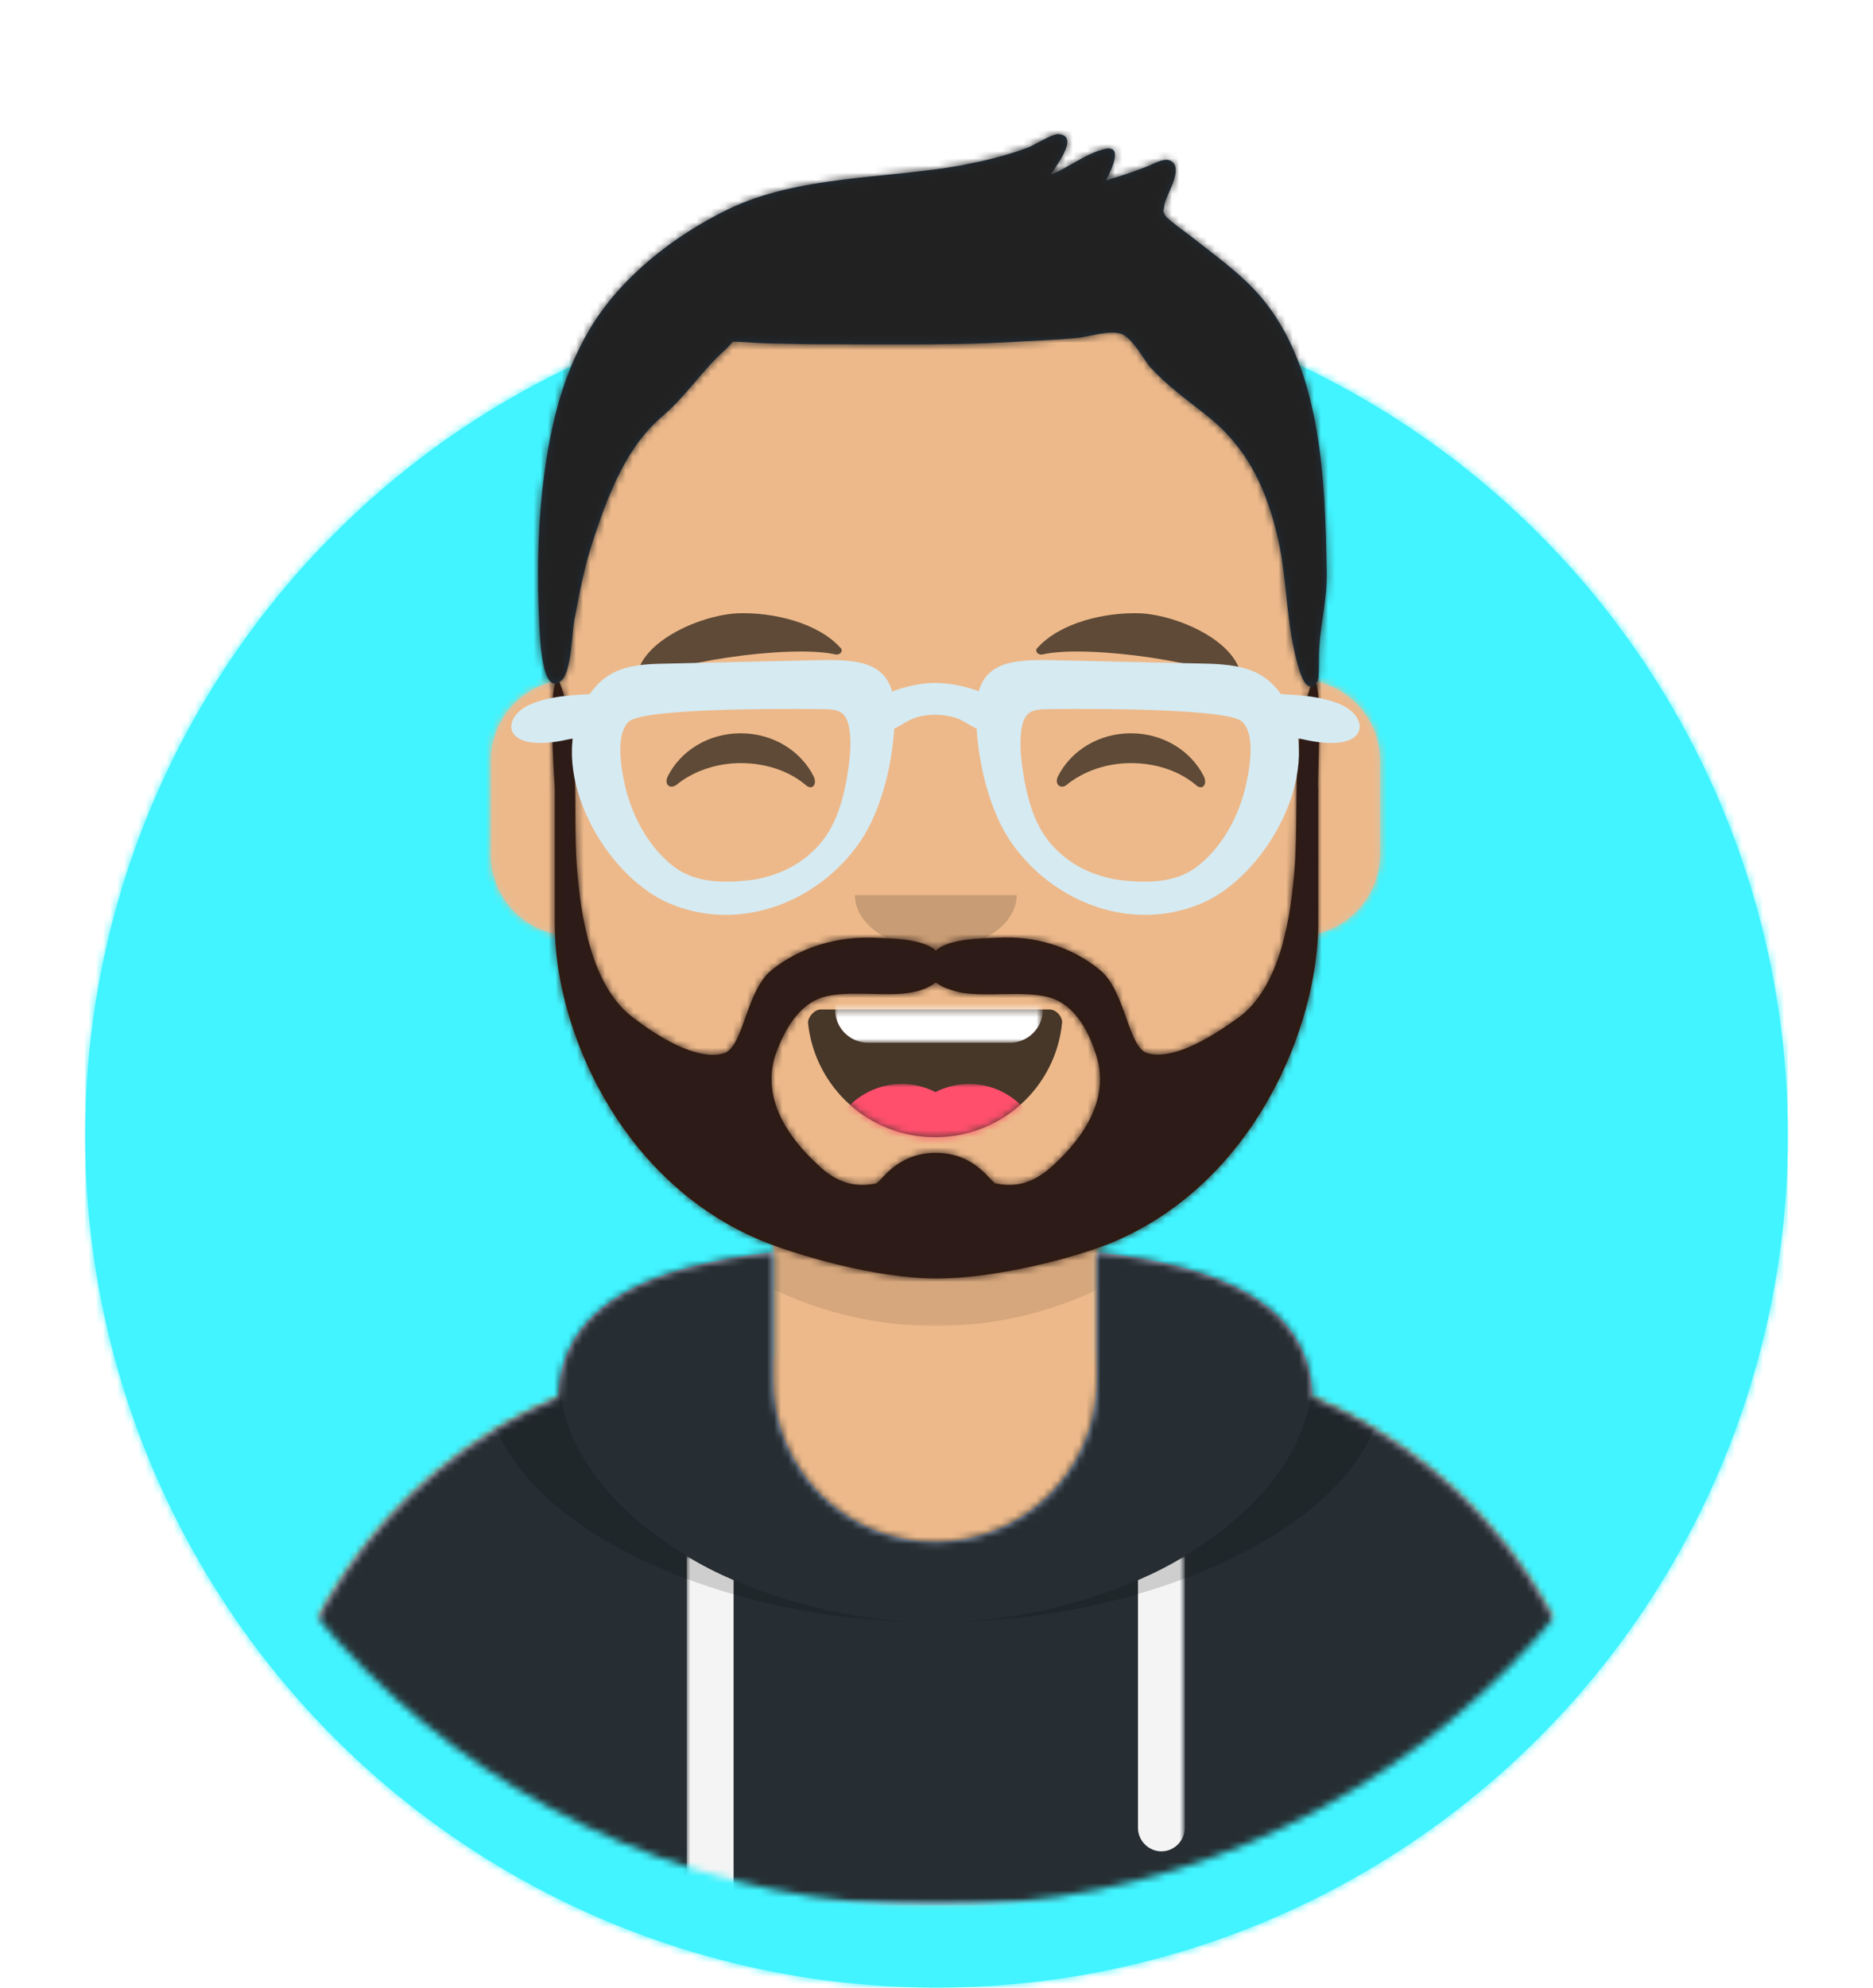 <?xml version="1.0" encoding="utf-8"?>
<!-- Generator: Adobe Illustrator 27.2.0, SVG Export Plug-In . SVG Version: 6.00 Build 0)  -->
<svg version="1.1" xmlns="http://www.w3.org/2000/svg" xmlns:xlink="http://www.w3.org/1999/xlink" x="0px" y="0px"
	 viewBox="0 0 264 280" style="enable-background:new 0 0 264 280;" xml:space="preserve">
<style type="text/css">
	.st0{display:none;}
	.st1{display:inline;}
	.st2{fill-rule:evenodd;clip-rule:evenodd;fill:#E6E6E6;}
	.st3{filter:url(#Adobe_OpacityMaskFilter);}
	.st4{fill-rule:evenodd;clip-rule:evenodd;fill:#FFFFFF;}
	.st5{mask:url(#react-mask-4_00000145044025609331491470000001080699088950684856_);}
	.st6{fill-rule:evenodd;clip-rule:evenodd;fill:#65C9FF;}
	.st7{display:inline;filter:url(#Adobe_OpacityMaskFilter_00000044176151531822204330000008528319696792085390_);}
	.st8{display:inline;mask:url(#react-mask-5_00000161602260729683127120000017007368867399661482_);}
	.st9{fill-rule:evenodd;clip-rule:evenodd;fill:#D0C6AC;}
	.st10{filter:url(#Adobe_OpacityMaskFilter_00000007406383279419323060000007417770923033332640_);}
	.st11{mask:url(#react-mask-6_00000164512792402619043270000013526209244504803233_);}
	.st12{fill-rule:evenodd;clip-rule:evenodd;fill:#EDB98A;}
	.st13{filter:url(#Adobe_OpacityMaskFilter_00000003811604835390758770000016507025233487509892_);}
	
		.st14{mask:url(#react-mask-6_00000173156354986042082790000008417465529532091277_);fill-rule:evenodd;clip-rule:evenodd;fill-opacity:0.1;}
	.st15{fill-rule:evenodd;clip-rule:evenodd;fill:#B7C1DB;}
	.st16{filter:url(#Adobe_OpacityMaskFilter_00000077299825121298334270000014660693380631567234_);}
	.st17{mask:url(#react-mask-42_00000005249561988139847830000016912940431337110430_);}
	.st18{fill-rule:evenodd;clip-rule:evenodd;fill:#262E33;}
	.st19{filter:url(#Adobe_OpacityMaskFilter_00000097485913535905359670000012273269793316183688_);}
	
		.st20{mask:url(#react-mask-42_00000037689660041391817410000016038931472170228641_);fill-rule:evenodd;clip-rule:evenodd;fill:#F4F4F4;}
	.st21{filter:url(#Adobe_OpacityMaskFilter_00000019671266600797786960000001907611568413164970_);}
	
		.st22{mask:url(#react-mask-42_00000177453777982143062290000000825775561489654463_);fill-rule:evenodd;clip-rule:evenodd;fill-opacity:0.16;}
	.st23{fill-rule:evenodd;clip-rule:evenodd;fill-opacity:0.7;}
	.st24{filter:url(#Adobe_OpacityMaskFilter_00000024690179536115186060000002950996884896599957_);}
	
		.st25{mask:url(#react-mask-46_00000181085745160345867450000005055768872093102780_);fill-rule:evenodd;clip-rule:evenodd;fill:#FFFFFF;}
	.st26{filter:url(#Adobe_OpacityMaskFilter_00000065787388040638616160000014570616942055123896_);}
	.st27{mask:url(#react-mask-46_00000170270689361832859360000017720298200559784587_);}
	.st28{fill-rule:evenodd;clip-rule:evenodd;fill:#FF4F6D;}
	.st29{fill-rule:evenodd;clip-rule:evenodd;fill-opacity:0.16;}
	.st30{fill-rule:evenodd;clip-rule:evenodd;fill-opacity:0.6;}
	.st31{filter:url(#Adobe_OpacityMaskFilter_00000106137323869275185060000012540444992050961285_);}
	.st32{mask:url(#react-mask-27_00000090292066150890177380000012687960097918228413_);}
	.st33{fill-rule:evenodd;clip-rule:evenodd;fill:#331B0C;}
	.st34{filter:url(#Adobe_OpacityMaskFilter_00000142890809438228505490000000537230401544730804_);}
	.st35{mask:url(#react-mask-37_00000005979011025655116420000004064986382668394411_);}
	.st36{fill-rule:evenodd;clip-rule:evenodd;fill:#2C1B18;}
	.st37{fill-rule:evenodd;clip-rule:evenodd;fill:#1F3140;}
	.st38{filter:url(#Adobe_OpacityMaskFilter_00000088099602406311257960000009883861033734714036_);}
	.st39{mask:url(#react-mask-26_00000170280436144222820330000005336658769506453951_);}
	.st40{filter:url(#react-filter-35);}
	.st41{fill-rule:evenodd;clip-rule:evenodd;fill:#D6EAF2;}
	.st42{fill-rule:evenodd;clip-rule:evenodd;fill:#41F4FF;}
	.st43{filter:url(#Adobe_OpacityMaskFilter_00000084499897056420440590000006088181432653573543_);}
	.st44{mask:url(#react-mask-4_00000178180419233659471720000017919936046775415727_);}
	.st45{filter:url(#Adobe_OpacityMaskFilter_00000089550786590951973670000016003499665799861892_);}
	.st46{mask:url(#react-mask-5_00000004507392311295710900000017958072726838035635_);}
	.st47{filter:url(#Adobe_OpacityMaskFilter_00000131350949612059641810000016593618803234927762_);}
	.st48{mask:url(#react-mask-6_00000162337456688003168770000006700648010681880709_);}
	.st49{filter:url(#Adobe_OpacityMaskFilter_00000183954138612516555680000003566671431807953336_);}
	
		.st50{mask:url(#react-mask-6_00000106837911261264051310000000746244662677776777_);fill-rule:evenodd;clip-rule:evenodd;fill-opacity:0.1;}
	.st51{filter:url(#Adobe_OpacityMaskFilter_00000067232826086828411470000017502965324942992770_);}
	.st52{mask:url(#react-mask-42_00000109742598512984276580000007631957250309165717_);}
	.st53{filter:url(#Adobe_OpacityMaskFilter_00000165915116303653856890000008178713733929821364_);}
	
		.st54{mask:url(#react-mask-42_00000108270405411975087080000014691014817566282113_);fill-rule:evenodd;clip-rule:evenodd;fill:#F4F4F4;}
	.st55{filter:url(#Adobe_OpacityMaskFilter_00000032629001764660438800000002129374669285468818_);}
	
		.st56{mask:url(#react-mask-42_00000037690550201090671050000013782974762201129400_);fill-rule:evenodd;clip-rule:evenodd;fill-opacity:0.16;}
	.st57{filter:url(#Adobe_OpacityMaskFilter_00000072980592244057963530000009819657992861959093_);}
	
		.st58{mask:url(#react-mask-46_00000112625762232614731560000001917366538791231164_);fill-rule:evenodd;clip-rule:evenodd;fill:#FFFFFF;}
	.st59{filter:url(#Adobe_OpacityMaskFilter_00000182517000251521565080000012147900676575123847_);}
	.st60{mask:url(#react-mask-46_00000103235470722768820370000015814845946097140646_);}
	.st61{filter:url(#Adobe_OpacityMaskFilter_00000083802716421103984900000002475306487094672304_);}
	.st62{mask:url(#react-mask-27_00000170244645930372226570000009659689865346627769_);}
	.st63{filter:url(#Adobe_OpacityMaskFilter_00000174564777907678295960000016535639684114017202_);}
	.st64{mask:url(#react-mask-37_00000157291188765013613020000010617186039197280641_);}
	.st65{filter:url(#Adobe_OpacityMaskFilter_00000031916266262366749620000017287656002089520802_);}
	.st66{mask:url(#react-mask-26_00000103988000771309792340000016278710684271456427_);}
	.st67{fill-rule:evenodd;clip-rule:evenodd;fill:#212121;}
</style>
<filter  filterUnits="objectBoundingBox" height="109.8%" id="react-filter-35" width="101.5%" x="-0.8%" y="-2.4%">
	<feOffset  dx="0" dy="2" in="SourceAlpha" result="shadowOffsetOuter1"></feOffset>
	
		<feColorMatrix  in="shadowOffsetOuter1" result="shadowMatrixOuter1" type="matrix" values="0 0 0 0 0   0 0 0 0 0   0 0 0 0 0  0 0 0 0.2 0">
		</feColorMatrix>
	<feMerge>
		<feMergeNode  in="shadowMatrixOuter1"></feMergeNode>
		<feMergeNode  in="SourceGraphic"></feMergeNode>
	</feMerge>
</filter>
<g id="Layer_1" class="st0">
	<g id="Circle" transform="translate(12, 40)" class="st1">
		<g id="Circle-Background">
			<circle id="react-path-1_00000036241427857731696870000003177226279187379112_" class="st2" cx="120" cy="120" r="120"/>
		</g>
		<defs>
			<filter id="Adobe_OpacityMaskFilter" filterUnits="userSpaceOnUse" x="0" y="0" width="240" height="240">
				<feColorMatrix  type="matrix" values="1 0 0 0 0  0 1 0 0 0  0 0 1 0 0  0 0 0 1 0"/>
			</filter>
		</defs>
		
			<mask maskUnits="userSpaceOnUse" x="0" y="0" width="240" height="240" id="react-mask-4_00000145044025609331491470000001080699088950684856_">
			<g class="st3">
				<circle id="react-path-1_00000124130408940463554320000017771719871367647389_" class="st4" cx="120" cy="120" r="120"/>
			</g>
		</mask>
		<g id="Color_x2F_Palette_x2F_Blue-01" class="st5">
			<rect id="_xD83D__xDD8D_Color" class="st6" width="240" height="240"/>
		</g>
	</g>
	<g id="Mask" class="st1">
	</g>
	<defs>
		
			<filter id="Adobe_OpacityMaskFilter_00000075865866223473889440000011007983381322774157_" filterUnits="userSpaceOnUse" x="-1" y="0" width="297" height="316">
			<feColorMatrix  type="matrix" values="1 0 0 0 0  0 1 0 0 0  0 0 1 0 0  0 0 0 1 0"/>
		</filter>
	</defs>
	
		<mask maskUnits="userSpaceOnUse" x="-1" y="0" width="297" height="316" id="react-mask-5_00000161602260729683127120000017007368867399661482_" class="st1">
		<g style="filter:url(#Adobe_OpacityMaskFilter_00000075865866223473889440000011007983381322774157_);">
			<path id="react-path-2_00000034794564814897031130000017770202436234656148_" class="st4" d="M12,160c0,66.3,53.7,120,120,120
				s120-53.7,120-120h12V0H0v160H12z"/>
		</g>
	</mask>
	<g id="Avataaar" class="st8">
		<g id="Body" transform="translate(32, 36)">
			<g>
				<path id="react-path-3_00000073694360519589535860000017007664963606247579_" class="st9" d="M124,144.6V163h4l0,0
					c39.8,0,72,32.2,72,72v9H0v-9c0-39.8,32.2-72,72-72l0,0h4v-18.4c-17.2-8.2-29.6-24.9-31.7-44.7C38.5,99.1,34,94.1,34,88V74
					c0-5.9,4.3-10.9,10-11.8V56l0,0c0-30.9,25.1-56,56-56l0,0l0,0c30.9,0,56,25.1,56,56v6.2c5.7,1,10,5.9,10,11.8v14
					c0,6.1-4.5,11.1-10.3,11.9C153.6,119.7,141.2,136.4,124,144.6z"/>
			</g>
			<defs>
				
					<filter id="Adobe_OpacityMaskFilter_00000175282602351962730440000003566184122862984603_" filterUnits="userSpaceOnUse" x="0" y="0" width="264" height="280">
					<feColorMatrix  type="matrix" values="1 0 0 0 0  0 1 0 0 0  0 0 1 0 0  0 0 0 1 0"/>
				</filter>
			</defs>
			
				<mask maskUnits="userSpaceOnUse" x="0" y="0" width="264" height="280" id="react-mask-6_00000164512792402619043270000013526209244504803233_">
				<g style="filter:url(#Adobe_OpacityMaskFilter_00000175282602351962730440000003566184122862984603_);">
					<path id="react-path-3_00000018230747839310828610000004429768840829366409_" class="st4" d="M124,144.6V163h4l0,0
						c39.8,0,72,32.2,72,72v9H0v-9c0-39.8,32.2-72,72-72l0,0h4v-18.4c-17.2-8.2-29.6-24.9-31.7-44.7C38.5,99.1,34,94.1,34,88V74
						c0-5.9,4.3-10.9,10-11.8V56l0,0c0-30.9,25.1-56,56-56l0,0l0,0c30.9,0,56,25.1,56,56v6.2c5.7,1,10,5.9,10,11.8v14
						c0,6.1-4.5,11.1-10.3,11.9C153.6,119.7,141.2,136.4,124,144.6z"/>
				</g>
			</mask>
			<g id="Skin_x2F__xD83D__xDC76__xD83C__xDFFD_-03-Brown" class="st11">
				<g id="Color" transform="translate(0, 0)">
					<rect class="st12" width="264" height="280"/>
				</g>
			</g>
			<defs>
				
					<filter id="Adobe_OpacityMaskFilter_00000063599909367427652050000010652296371928102303_" filterUnits="userSpaceOnUse" x="44" y="79" width="112" height="79">
					<feColorMatrix  type="matrix" values="1 0 0 0 0  0 1 0 0 0  0 0 1 0 0  0 0 0 1 0"/>
				</filter>
			</defs>
			
				<mask maskUnits="userSpaceOnUse" x="44" y="79" width="112" height="79" id="react-mask-6_00000173156354986042082790000008417465529532091277_">
				<g style="filter:url(#Adobe_OpacityMaskFilter_00000063599909367427652050000010652296371928102303_);">
					<path id="react-path-3_00000121966961205113526830000014357181096849815980_" class="st4" d="M124,144.6V163h4l0,0
						c39.8,0,72,32.2,72,72v9H0v-9c0-39.8,32.2-72,72-72l0,0h4v-18.4c-17.2-8.2-29.6-24.9-31.7-44.7C38.5,99.1,34,94.1,34,88V74
						c0-5.9,4.3-10.9,10-11.8V56l0,0c0-30.9,25.1-56,56-56l0,0l0,0c30.9,0,56,25.1,56,56v6.2c5.7,1,10,5.9,10,11.8v14
						c0,6.1-4.5,11.1-10.3,11.9C153.6,119.7,141.2,136.4,124,144.6z"/>
				</g>
			</mask>
			<path id="Neck-Shadow" class="st14" d="M156,79v23c0,30.9-25.1,56-56,56s-56-25.1-56-56V79v15c0,30.9,25.1,56,56,56
				s56-25.1,56-56V79z"/>
		</g>
		<g id="Clothing_x2F_Hoodie" transform="translate(0, 170)">
			<g id="Hoodie">
				<path id="react-path-41_00000039842589981169078990000005709275951442483855_" class="st15" d="M108,13.1
					c-17.9,2-31.7,7.5-32,21.6C50.1,45.6,32,71.2,32,101l0,0v9h200v-9c0-29.8-18.1-55.4-44-66.4c-0.3-14.1-14.1-19.6-32-21.6V32l0,0
					c0,13.3-10.7,24-24,24l0,0c-13.3,0-24-10.7-24-24V13.1z"/>
			</g>
			<defs>
				
					<filter id="Adobe_OpacityMaskFilter_00000165922611969991654390000001373721343209134746_" filterUnits="userSpaceOnUse" x="0" y="0" width="264" height="110">
					<feColorMatrix  type="matrix" values="1 0 0 0 0  0 1 0 0 0  0 0 1 0 0  0 0 0 1 0"/>
				</filter>
			</defs>
			
				<mask maskUnits="userSpaceOnUse" x="0" y="0" width="264" height="110" id="react-mask-42_00000005249561988139847830000016912940431337110430_">
				<g style="filter:url(#Adobe_OpacityMaskFilter_00000165922611969991654390000001373721343209134746_);">
					<path id="react-path-41_00000085959052118671744160000004364086026370203037_" class="st4" d="M108,13.1
						c-17.9,2-31.7,7.5-32,21.6C50.1,45.6,32,71.2,32,101l0,0v9h200v-9c0-29.8-18.1-55.4-44-66.4c-0.3-14.1-14.1-19.6-32-21.6V32
						l0,0c0,13.3-10.7,24-24,24l0,0c-13.3,0-24-10.7-24-24V13.1z"/>
				</g>
			</mask>
			<g id="Color_x2F_Palette_x2F_Gray-01" class="st17">
				<rect id="_xD83D__xDD8D_Color_00000146475181972739893290000015886799652144346036_" class="st18" width="264" height="110"/>
			</g>
			<defs>
				
					<filter id="Adobe_OpacityMaskFilter_00000010997503295956759920000008588201652907596445_" filterUnits="userSpaceOnUse" x="95" y="58.2" width="74" height="51.8">
					<feColorMatrix  type="matrix" values="1 0 0 0 0  0 1 0 0 0  0 0 1 0 0  0 0 0 1 0"/>
				</filter>
			</defs>
			
				<mask maskUnits="userSpaceOnUse" x="95" y="58.2" width="74" height="51.8" id="react-mask-42_00000037689660041391817410000016038931472170228641_">
				<g style="filter:url(#Adobe_OpacityMaskFilter_00000010997503295956759920000008588201652907596445_);">
					<path id="react-path-41_00000157273334786528488820000016079482717680524693_" class="st4" d="M108,13.1
						c-17.9,2-31.7,7.5-32,21.6C50.1,45.6,32,71.2,32,101l0,0v9h200v-9c0-29.8-18.1-55.4-44-66.4c-0.3-14.1-14.1-19.6-32-21.6V32
						l0,0c0,13.3-10.7,24-24,24l0,0c-13.3,0-24-10.7-24-24V13.1z"/>
				</g>
			</mask>
			<path id="Straps" class="st20" d="M102,61.7V110h-7V58.2C97.2,59.5,99.5,60.7,102,61.7z M169,58.2v40.3c0,1.9-1.6,3.5-3.5,3.5
				s-3.5-1.6-3.5-3.5V61.7C164.5,60.7,166.8,59.5,169,58.2z"/>
			<defs>
				
					<filter id="Adobe_OpacityMaskFilter_00000019671347114112799760000007066170690619141552_" filterUnits="userSpaceOnUse" x="65.5" y="12.7" width="133" height="55.3">
					<feColorMatrix  type="matrix" values="1 0 0 0 0  0 1 0 0 0  0 0 1 0 0  0 0 0 1 0"/>
				</filter>
			</defs>
			
				<mask maskUnits="userSpaceOnUse" x="65.5" y="12.7" width="133" height="55.3" id="react-mask-42_00000177453777982143062290000000825775561489654463_">
				<g style="filter:url(#Adobe_OpacityMaskFilter_00000019671347114112799760000007066170690619141552_);">
					<path id="react-path-41_00000114753532448197034420000018314297675011722930_" class="st4" d="M108,13.1
						c-17.9,2-31.7,7.5-32,21.6C50.1,45.6,32,71.2,32,101l0,0v9h200v-9c0-29.8-18.1-55.4-44-66.4c-0.3-14.1-14.1-19.6-32-21.6V32
						l0,0c0,13.3-10.7,24-24,24l0,0c-13.3,0-24-10.7-24-24V13.1z"/>
				</g>
			</mask>
			<path id="Shadow" class="st22" d="M91,12.7c-15.1,2.8-25.5,8.5-25.5,19.6C65.5,52,98.5,68,132,68s66.5-16,66.5-35.7
				c0-11.1-10.4-16.7-25.5-19.6c9.1,3.4,15,9,15,18.4c0,20.4-27.8,36.9-56,36.9S76,51.5,76,31.1C76,21.7,81.9,16.1,91,12.7z"/>
		</g>
		<g id="Face" transform="translate(76, 82)">
			<g id="Mouth_x2F_Smile" transform="translate(2, 52)">
				<g id="Mouth">
					<path id="react-path-45_00000142897115234178578560000015050967044494826906_" class="st23" d="M35.1,15.1
						C36.2,24.6,44.2,32,54,32c9.8,0,17.9-7.4,18.9-17c0.1-0.8-0.8-2-1.8-2c-14.9,0-26.3,0-34,0C36,13,35,14.2,35.1,15.1z"/>
				</g>
				<defs>
					
						<filter id="Adobe_OpacityMaskFilter_00000004512819160335336110000004939595586861875591_" filterUnits="userSpaceOnUse" x="39" y="2" width="31" height="16">
						<feColorMatrix  type="matrix" values="1 0 0 0 0  0 1 0 0 0  0 0 1 0 0  0 0 0 1 0"/>
					</filter>
				</defs>
				
					<mask maskUnits="userSpaceOnUse" x="39" y="2" width="31" height="16" id="react-mask-46_00000181085745160345867450000005055768872093102780_">
					<g style="filter:url(#Adobe_OpacityMaskFilter_00000004512819160335336110000004939595586861875591_);">
						<path id="react-path-45_00000002353452904892911620000000174592865958838718_" class="st4" d="M35.1,15.1
							C36.2,24.6,44.2,32,54,32c9.8,0,17.9-7.4,18.9-17c0.1-0.8-0.8-2-1.8-2c-14.9,0-26.3,0-34,0C36,13,35,14.2,35.1,15.1z"/>
					</g>
				</mask>
				<path id="Teeth" class="st25" d="M44,2h21c2.8,0,5,2.2,5,5v6c0,2.8-2.2,5-5,5H44c-2.8,0-5-2.2-5-5V7C39,4.2,41.2,2,44,2z"/>
				<defs>
					
						<filter id="Adobe_OpacityMaskFilter_00000078749011625726497900000008211714840598515847_" filterUnits="userSpaceOnUse" x="38" y="24" width="32" height="22">
						<feColorMatrix  type="matrix" values="1 0 0 0 0  0 1 0 0 0  0 0 1 0 0  0 0 0 1 0"/>
					</filter>
				</defs>
				
					<mask maskUnits="userSpaceOnUse" x="38" y="24" width="32" height="22" id="react-mask-46_00000170270689361832859360000017720298200559784587_">
					<g style="filter:url(#Adobe_OpacityMaskFilter_00000078749011625726497900000008211714840598515847_);">
						<path id="react-path-45_00000047049902661334990780000012389781110093360261_" class="st4" d="M35.1,15.1
							C36.2,24.6,44.2,32,54,32c9.8,0,17.9-7.4,18.9-17c0.1-0.8-0.8-2-1.8-2c-14.9,0-26.3,0-34,0C36,13,35,14.2,35.1,15.1z"/>
					</g>
				</mask>
				<g id="Tongue" class="st27">
					<g transform="translate(38, 24)">
						<circle class="st28" cx="11" cy="11" r="11"/>
						<circle class="st28" cx="21" cy="11" r="11"/>
					</g>
				</g>
			</g>
			<g id="Nose_x2F_Default" transform="translate(28, 40)">
				<path id="Nose" class="st29" d="M16,8c0,4.4,5.4,8,12,8l0,0c6.6,0,12-3.6,12-8"/>
			</g>
			<g id="Eyes_x2F_Happy-_xD83D__xDE01_" transform="translate(0, 8)">
				<path id="Squint" class="st30" d="M16.2,22.4C18,18.6,22.2,16,27,16c4.8,0,9,2.6,10.8,6.4c0.6,1.1-0.2,2-1,1.4
					c-2.5-2.1-5.9-3.4-9.8-3.4c-3.7,0-7.1,1.2-9.6,3.2C16.5,24.3,15.6,23.6,16.2,22.4z"/>
				<path id="Squint_00000016760109711880867510000001685158224530181815_" class="st30" d="M74.2,22.4C76,18.6,80.2,16,85,16
					c4.8,0,9,2.6,10.8,6.4c0.6,1.1-0.2,2-1,1.4c-2.5-2.1-5.9-3.4-9.8-3.4c-3.7,0-7.1,1.2-9.6,3.2C74.5,24.3,73.6,23.6,74.2,22.4z"/>
			</g>
			<g id="Eyebrow_x2F_Natural_x2F_Default-Natural">
				<path id="Eyebrow" class="st30" d="M26.5,6.1c-5.8,0.3-15.2,4.5-15,10.3c0,0.2,0.3,0.3,0.4,0.1c2.8-3,22.3-5.9,29.2-4.4
					c0.6,0.1,1.1-0.5,0.7-0.9C38.5,7.5,31.7,5.9,26.5,6.1"/>
				<path id="Eyebrow_00000160880106328056070530000001544070458804574116_" class="st30" d="M86.5,6.1c5.8,0.3,15.2,4.5,15,10.3
					c0,0.2-0.3,0.3-0.4,0.1c-2.8-3-22.3-5.9-29.2-4.4c-0.6,0.1-1.1-0.5-0.7-0.9C74.5,7.5,81.3,5.9,86.5,6.1"/>
			</g>
		</g>
		<g id="Top">
			<g id="Mask_00000080177592207484431920000009086469808441306297_">
			</g>
			<defs>
				
					<filter id="Adobe_OpacityMaskFilter_00000069396320413945397940000009048245788585463987_" filterUnits="userSpaceOnUse" x="-1" y="0" width="281" height="316">
					<feColorMatrix  type="matrix" values="1 0 0 0 0  0 1 0 0 0  0 0 1 0 0  0 0 0 1 0"/>
				</filter>
			</defs>
			
				<mask maskUnits="userSpaceOnUse" x="-1" y="0" width="281" height="316" id="react-mask-27_00000090292066150890177380000012687960097918228413_">
				<g style="filter:url(#Adobe_OpacityMaskFilter_00000069396320413945397940000009048245788585463987_);">
					<rect id="react-path-29_00000093177520866742129140000012619488501240448658_" class="st4" width="264" height="280"/>
				</g>
			</mask>
			<g id="Top_x2F_Short-Hair_x2F_Short-Flat" class="st32">
				<g transform="translate(-1, 0)">
					<g id="Facial-Hair_x2F_Beard-Light" transform="translate(49, 72)">
						<g id="Lite-Beard">
							<path id="react-path-38_00000141445563810118379940000015096059244112803764_" class="st33" d="M101.4,98.2
								c-2.5,2.3-5.2,3.3-8.6,2.6c-0.6-0.1-3-4.5-8.9-4.5c-5.9,0-8.3,4.4-8.9,4.5c-3.4,0.7-6.1-0.3-8.6-2.6
								c-4.7-4.3-8.7-10.3-6.3-16.7c1.2-3.4,3.2-7.1,6.9-8.2c3.9-1.2,9.3,0,13.3-0.8c1.3-0.3,2.7-0.7,3.6-1.5
								c0.9,0.8,2.3,1.2,3.6,1.5c3.9,0.8,9.4-0.4,13.3,0.8c3.6,1.1,5.6,4.8,6.9,8.2C110.1,87.9,106.2,93.9,101.4,98.2 M140.1,26
								c-3.4,8.4-2.1,18.9-2.7,27.7c-0.5,7.2-2,17.9-8.4,22.5c-3.3,2.4-9.2,6.3-13.4,5.2c-2.9-0.8-3.2-9.2-7.1-12.3
								c-4.4-3.6-9.8-5.1-15.3-4.9c-2.4,0.1-7.2,0.1-9.1,1.9c-2-1.8-6.8-1.8-9.1-1.9c-5.5-0.2-10.9,1.3-15.3,4.9
								c-3.8,3.1-4.2,11.5-7.1,12.3c-4.3,1.1-10.2-2.9-13.4-5.2c-6.4-4.6-7.9-15.4-8.4-22.5C30,44.9,31.3,34.4,27.9,26
								c-1.7,0-0.6,16.1-0.6,16.1v20.4c0,15.3,9.6,38.2,30.8,46.9C63.3,111.5,75,115,84,115s20.7-3.1,25.9-5.3
								c21.2-8.7,30.7-32,30.8-47.2V42.1C140.6,42.1,141.7,26,140.1,26"/>
						</g>
						<defs>
							
								<filter id="Adobe_OpacityMaskFilter_00000142158482980220524090000005385356626645791151_" filterUnits="userSpaceOnUse" x="-32" y="0" width="264" height="244">
								<feColorMatrix  type="matrix" values="1 0 0 0 0  0 1 0 0 0  0 0 1 0 0  0 0 0 1 0"/>
							</filter>
						</defs>
						
							<mask maskUnits="userSpaceOnUse" x="-32" y="0" width="264" height="244" id="react-mask-37_00000005979011025655116420000004064986382668394411_">
							<g style="filter:url(#Adobe_OpacityMaskFilter_00000142158482980220524090000005385356626645791151_);">
								<path id="react-path-38_00000047035619153146788930000004303771696984781490_" class="st4" d="M101.4,98.2
									c-2.5,2.3-5.2,3.3-8.6,2.6c-0.6-0.1-3-4.5-8.9-4.5c-5.9,0-8.3,4.4-8.9,4.5c-3.4,0.7-6.1-0.3-8.6-2.6
									c-4.7-4.3-8.7-10.3-6.3-16.7c1.2-3.4,3.2-7.1,6.9-8.2c3.9-1.2,9.3,0,13.3-0.8c1.3-0.3,2.7-0.7,3.6-1.5
									c0.9,0.8,2.3,1.2,3.6,1.5c3.9,0.8,9.4-0.4,13.3,0.8c3.6,1.1,5.6,4.8,6.9,8.2C110.1,87.9,106.2,93.9,101.4,98.2 M140.1,26
									c-3.4,8.4-2.1,18.9-2.7,27.7c-0.5,7.2-2,17.9-8.4,22.5c-3.3,2.4-9.2,6.3-13.4,5.2c-2.9-0.8-3.2-9.2-7.1-12.3
									c-4.4-3.6-9.8-5.1-15.3-4.9c-2.4,0.1-7.2,0.1-9.1,1.9c-2-1.8-6.8-1.8-9.1-1.9c-5.5-0.2-10.9,1.3-15.3,4.9
									c-3.8,3.1-4.2,11.5-7.1,12.3c-4.3,1.1-10.2-2.9-13.4-5.2c-6.4-4.6-7.9-15.4-8.4-22.5C30,44.9,31.3,34.4,27.9,26
									c-1.7,0-0.6,16.1-0.6,16.1v20.4c0,15.3,9.6,38.2,30.8,46.9C63.3,111.5,75,115,84,115s20.7-3.1,25.9-5.3
									c21.2-8.7,30.7-32,30.8-47.2V42.1C140.6,42.1,141.7,26,140.1,26"/>
							</g>
						</mask>
						<g id="Color_x2F_Hair_x2F_Brown" class="st35">
							<g id="Color_00000072961512012526316980000003603420031714375615_" transform="translate(-32, 0)">
								<rect class="st36" width="264" height="244"/>
							</g>
						</g>
					</g>
					<g id="Short-Hair">
						<path id="react-path-28_00000035516935840934932690000004655878820846023561_" class="st37" d="M180.1,39.9
							c-2.8-2.8-6-5.2-9.1-7.6c-0.7-0.5-1.4-1-2.1-1.6c-0.2-0.1-1.7-1.2-1.9-1.7c-0.5-1-0.2-0.2-0.1-1.4c0.1-1.5,3.1-5.7,0.9-6.7
							c-1-0.4-2.8,0.7-3.8,1.1c-1.9,0.7-3.8,1.4-5.7,1.9c0.9-1.9,2.7-5.6-0.6-4.6c-2.6,0.8-5,2.8-7.6,3.7c0.9-1.4,4.3-5.8,1.2-6.1
							c-1-0.1-3.8,1.7-4.9,2.1c-3.1,1.2-6.3,1.9-9.6,2.5c-11.2,2-24.3,1.4-34.7,6.5c-8,3.9-15.9,10-20.5,17.8
							c-4.4,7.5-6.1,15.7-7,24.3c-0.7,6.3-0.7,12.8-0.4,19.1c0.1,2.1,0.3,11.6,3.3,8.7c1.5-1.4,1.5-7.3,1.9-9.2
							c0.8-3.9,1.5-7.8,2.7-11.6c2.2-6.7,4.8-13.8,10.3-18.4c3.5-3,6-6.9,9.4-9.9c1.5-1.3,0.4-1.2,2.8-1c1.6,0.1,3.3,0.2,4.9,0.2
							c3.8,0.1,7.6,0.1,11.4,0.1c7.6,0,15.3,0.1,22.9-0.3c3.4-0.2,6.8-0.3,10.2-0.6c1.9-0.2,5.2-1.4,6.8-0.5
							c1.4,0.8,2.9,3.6,3.9,4.7c2.4,2.7,5.3,4.7,8.1,6.9c5.9,4.6,8.9,10.3,10.7,17.5c1.8,7.1,1.3,13.7,3.5,20.8
							c0.4,1.2,1.4,3.4,2.7,1.5c0.2-0.4,0.2-2.3,0.2-3.4c0-4.5,1.1-7.9,1.1-12.5C190.9,68.5,190.5,50.5,180.1,39.9z"/>
					</g>
					<defs>
						
							<filter id="Adobe_OpacityMaskFilter_00000178917696592589217940000003408587913076208299_" filterUnits="userSpaceOnUse" x="0" y="0" width="264" height="280">
							<feColorMatrix  type="matrix" values="1 0 0 0 0  0 1 0 0 0  0 0 1 0 0  0 0 0 1 0"/>
						</filter>
					</defs>
					
						<mask maskUnits="userSpaceOnUse" x="0" y="0" width="264" height="280" id="react-mask-26_00000170280436144222820330000005336658769506453951_">
						<g style="filter:url(#Adobe_OpacityMaskFilter_00000178917696592589217940000003408587913076208299_);">
							<path id="react-path-28_00000180344489897477461290000008640581788261591443_" class="st4" d="M180.1,39.9
								c-2.8-2.8-6-5.2-9.1-7.6c-0.7-0.5-1.4-1-2.1-1.6c-0.2-0.1-1.7-1.2-1.9-1.7c-0.5-1-0.2-0.2-0.1-1.4c0.1-1.5,3.1-5.7,0.9-6.7
								c-1-0.4-2.8,0.7-3.8,1.1c-1.9,0.7-3.8,1.4-5.7,1.9c0.9-1.9,2.7-5.6-0.6-4.6c-2.6,0.8-5,2.8-7.6,3.7c0.9-1.4,4.3-5.8,1.2-6.1
								c-1-0.1-3.8,1.7-4.9,2.1c-3.1,1.2-6.3,1.9-9.6,2.5c-11.2,2-24.3,1.4-34.7,6.5c-8,3.9-15.9,10-20.5,17.8
								c-4.4,7.5-6.1,15.7-7,24.3c-0.7,6.3-0.7,12.8-0.4,19.1c0.1,2.1,0.3,11.6,3.3,8.7c1.5-1.4,1.5-7.3,1.9-9.2
								c0.8-3.9,1.5-7.8,2.7-11.6c2.2-6.7,4.8-13.8,10.3-18.4c3.5-3,6-6.9,9.4-9.9c1.5-1.3,0.4-1.2,2.8-1c1.6,0.1,3.3,0.2,4.9,0.2
								c3.8,0.1,7.6,0.1,11.4,0.1c7.6,0,15.3,0.1,22.9-0.3c3.4-0.2,6.8-0.3,10.2-0.6c1.9-0.2,5.2-1.4,6.8-0.5
								c1.4,0.8,2.9,3.6,3.9,4.7c2.4,2.7,5.3,4.7,8.1,6.9c5.9,4.6,8.9,10.3,10.7,17.5c1.8,7.1,1.3,13.7,3.5,20.8
								c0.4,1.2,1.4,3.4,2.7,1.5c0.2-0.4,0.2-2.3,0.2-3.4c0-4.5,1.1-7.9,1.1-12.5C190.9,68.5,190.5,50.5,180.1,39.9z"/>
						</g>
					</mask>
					<g id="Skin_x2F__xD83D__xDC76__xD83C__xDFFD_-03-Brown_00000160886770967011246720000015982582232619852427_" class="st39">
						<g id="Color_00000056421418490572397250000011254928294820862088_" transform="translate(0, 0) ">
							<rect class="st36" width="264" height="280"/>
						</g>
					</g>
					<g id="Top_x2F__x5F_Resources_x2F_Prescription-01" transform="translate(62, 85)">
						<g id="Glasses" transform="translate(8, 8)" class="st40">
							<path id="Frame-Stuff_00000087407373055289236290000006954587329184218267_" class="st41" d="M46.2,7.3
								c2.4,0,3.5,0.4,3.9,2.9c0.4,2.5,0,5.3-0.5,7.8c-0.7,3.8-1.9,7.5-4.7,10.2c-1.5,1.5-3.3,2.6-5.2,3.4c-1,0.4-2.1,0.7-3.1,1
								c-0.3,0.1-3,0.4-1.3,0.2c-3.8,0.4-8,0.4-11.1-2c-3.5-2.7-6-7-7-11.2c-0.6-2.5-1.9-8.4,0.5-10.4C20.4,6.9,46.2,7.3,46.2,7.3
								L46.2,7.3z M22.2,0.5c-5.4,0.2-9.1,1.1-11.8,6.6C5.5,17,14,32,23.4,36c11,4.8,23.2-0.5,29-10c3.1-5,4.6-12.7,4.5-18.5
								C56.8,0.1,51.6-0.1,45.5,0L22.2,0.5z"/>
							<path id="Frame-Stuff_00000132072351377632285960000009365713820633596301_" class="st41" d="M79.7,7.3
								c-2.4,0-3.5,0.4-3.9,2.9c-0.4,2.5,0,5.3,0.5,7.8c0.7,3.8,1.9,7.5,4.7,10.2c1.5,1.5,3.3,2.6,5.2,3.4c1,0.4,2.1,0.7,3.1,1
								c0.3,0.1,3,0.4,1.3,0.2c3.8,0.4,8,0.4,11.1-2c3.5-2.7,6-7,7-11.2c0.6-2.5,1.9-8.4-0.5-10.4C105.6,6.9,79.7,7.3,79.7,7.3
								L79.7,7.3z M103.7,0.5c5.4,0.2,9.1,1.1,11.8,6.6c4.9,10-3.5,24.9-12.9,29c-11,4.8-23.2-0.5-29-10c-3.1-5-4.6-12.7-4.5-18.5
								c0.1-7.4,5.3-7.6,11.4-7.5L103.7,0.5z"/>
							<path id="Frame-Stuff_00000100345660608086846590000014238168255768038575_" class="st41" d="M13.2,4.9
								C9.8,5.1,5.9,5.2,2.7,6.6c-3.4,1.6-3.9,5.1,0.4,5.6c1.9,0.2,3.8-0.1,5.7-0.5c1.5-0.3,3.7-0.2,5.1-0.8
								C16.6,9.9,16.5,4.7,13.2,4.9"/>
							<path id="Frame-Stuff_00000027569332759386855020000003465885181901278101_" class="st41" d="M112.7,4.9
								c3.4,0.2,7.3,0.2,10.5,1.7c3.4,1.6,3.9,5.1-0.4,5.6c-1.9,0.2-3.8-0.1-5.7-0.5c-1.5-0.3-3.7-0.2-5.1-0.8
								C109.3,9.9,109.5,4.7,112.7,4.9"/>
							<path id="Frame-Stuff_00000008140144748095295120000011558317749041973129_" class="st41" d="M73.1,7
								c-1.9-2.3-7-3.6-10.2-3.6c-3.2,0-8.1,1.3-10.1,3.6c-1,1.2-1,2.7,0.7,3.4c2.1,0.9,4-0.7,5.7-1.6c2.2-1.1,5.5-1,7.5,0
								c1.7,0.8,3.6,2.5,5.7,1.6C74.1,9.7,74.1,8.2,73.1,7"/>
						</g>
					</g>
				</g>
			</g>
		</g>
	</g>
</g>
<g id="Layer_1_copy">
	<g id="Circle_00000080891871476654065050000017087099392758515113_" transform="translate(12, 40)">
		<g id="Circle-Background_00000163069991198481915630000002109221720079751597_">
			<circle id="react-path-1_00000170980943107190056470000000702879508214432904_" class="st42" cx="120" cy="120" r="120"/>
		</g>
		<defs>
			
				<filter id="Adobe_OpacityMaskFilter_00000008849276170128861650000000097281985534725041_" filterUnits="userSpaceOnUse" x="0" y="0" width="240" height="240">
				<feColorMatrix  type="matrix" values="1 0 0 0 0  0 1 0 0 0  0 0 1 0 0  0 0 0 1 0"/>
			</filter>
		</defs>
		
			<mask maskUnits="userSpaceOnUse" x="0" y="0" width="240" height="240" id="react-mask-4_00000178180419233659471720000017919936046775415727_">
			<g style="filter:url(#Adobe_OpacityMaskFilter_00000008849276170128861650000000097281985534725041_);">
				<circle id="react-path-1_00000150071152622940989760000015954944628799646876_" class="st4" cx="120" cy="120" r="120"/>
			</g>
		</mask>
		<g id="Color_x2F_Palette_x2F_Blue-01_00000016037572686214379260000001754275628152492471_" class="st44">
			<rect id="_xD83D__xDD8D_Color_00000071552084765670286080000000654516959073645741_" class="st42" width="240" height="240"/>
		</g>
	</g>
	<g id="Mask_00000083773078393094934160000012554376711864604047_">
	</g>
	<defs>
		
			<filter id="Adobe_OpacityMaskFilter_00000174587666483618042010000005276229755214831760_" filterUnits="userSpaceOnUse" x="5.7" y="2.8" width="281.8" height="299.8">
			<feColorMatrix  type="matrix" values="1 0 0 0 0  0 1 0 0 0  0 0 1 0 0  0 0 0 1 0"/>
		</filter>
	</defs>
	
		<mask maskUnits="userSpaceOnUse" x="5.7" y="2.8" width="281.8" height="299.8" id="react-mask-5_00000004507392311295710900000017958072726838035635_">
		<g style="filter:url(#Adobe_OpacityMaskFilter_00000174587666483618042010000005276229755214831760_);">
			<path id="react-path-2_00000176020240505680830200000010395266350719403195_" class="st4" d="M18,154.6
				c0,62.9,51,113.9,113.9,113.9s113.9-51,113.9-113.9h11.4V2.8H6.6v151.8H18z"/>
		</g>
	</mask>
	<g id="Avataaar_00000045583034421566737970000010283815586706668194_" class="st46">
		<g id="Body_00000086649474387277022710000016584480129606611843_" transform="translate(32, 36)">
			<g>
				<path id="react-path-3_00000159445658277832508190000002646226583669037218_" class="st9" d="M122.6,138.1v17.4h3.8l0,0
					c37.7,0,68.3,30.6,68.3,68.3v8.5H5v-8.5c0-37.7,30.6-68.3,68.3-68.3l0,0h3.8v-17.4C60.7,130.3,49,114.5,47,95.7
					c-5.5-0.8-9.8-5.5-9.8-11.3V71.1c0-5.6,4.1-10.3,9.5-11.2V54l0,0c0-29.3,23.8-53.1,53.1-53.1l0,0l0,0C129.2,0.9,153,24.7,153,54
					v5.9c5.4,0.9,9.5,5.6,9.5,11.2v13.3c0,5.7-4.3,10.5-9.8,11.3C150.7,114.5,139,130.3,122.6,138.1z"/>
			</g>
			<defs>
				
					<filter id="Adobe_OpacityMaskFilter_00000181775814040521122570000017722870671750133409_" filterUnits="userSpaceOnUse" x="5" y="0.9" width="250.5" height="265.7">
					<feColorMatrix  type="matrix" values="1 0 0 0 0  0 1 0 0 0  0 0 1 0 0  0 0 0 1 0"/>
				</filter>
			</defs>
			
				<mask maskUnits="userSpaceOnUse" x="5" y="0.9" width="250.5" height="265.7" id="react-mask-6_00000162337456688003168770000006700648010681880709_">
				<g style="filter:url(#Adobe_OpacityMaskFilter_00000181775814040521122570000017722870671750133409_);">
					<path id="react-path-3_00000040535594466139761170000004549139623784588711_" class="st4" d="M122.6,138.1v17.4h3.8l0,0
						c37.7,0,68.3,30.6,68.3,68.3v8.5H5v-8.5c0-37.7,30.6-68.3,68.3-68.3l0,0h3.8v-17.4C60.7,130.3,49,114.5,47,95.7
						c-5.5-0.8-9.8-5.5-9.8-11.3V71.1c0-5.6,4.1-10.3,9.5-11.2V54l0,0c0-29.3,23.8-53.1,53.1-53.1l0,0l0,0
						C129.2,0.9,153,24.7,153,54v5.9c5.4,0.9,9.5,5.6,9.5,11.2v13.3c0,5.7-4.3,10.5-9.8,11.3C150.7,114.5,139,130.3,122.6,138.1z"/>
				</g>
			</mask>
			<g id="Skin_x2F__xD83D__xDC76__xD83C__xDFFD_-03-Brown_00000167367051776667470250000006575405350988533177_" class="st48">
				<g id="Color_00000057853127674591423090000017105257524753114242_" transform="translate(0, 0)">
					<rect x="5" y="0.9" class="st12" width="250.5" height="265.7"/>
				</g>
			</g>
			<defs>
				
					<filter id="Adobe_OpacityMaskFilter_00000016761849625434619940000013232909010962359736_" filterUnits="userSpaceOnUse" x="46.7" y="75.9" width="106.3" height="75">
					<feColorMatrix  type="matrix" values="1 0 0 0 0  0 1 0 0 0  0 0 1 0 0  0 0 0 1 0"/>
				</filter>
			</defs>
			
				<mask maskUnits="userSpaceOnUse" x="46.7" y="75.9" width="106.3" height="75" id="react-mask-6_00000106837911261264051310000000746244662677776777_">
				<g style="filter:url(#Adobe_OpacityMaskFilter_00000016761849625434619940000013232909010962359736_);">
					<path id="react-path-3_00000070120878648591276300000017711225131960470194_" class="st4" d="M122.6,138.1v17.4h3.8l0,0
						c37.7,0,68.3,30.6,68.3,68.3v8.5H5v-8.5c0-37.7,30.6-68.3,68.3-68.3l0,0h3.8v-17.4C60.7,130.3,49,114.5,47,95.7
						c-5.5-0.8-9.8-5.5-9.8-11.3V71.1c0-5.6,4.1-10.3,9.5-11.2V54l0,0c0-29.3,23.8-53.1,53.1-53.1l0,0l0,0
						C129.2,0.9,153,24.7,153,54v5.9c5.4,0.9,9.5,5.6,9.5,11.2v13.3c0,5.7-4.3,10.5-9.8,11.3C150.7,114.5,139,130.3,122.6,138.1z"/>
				</g>
			</mask>
			<path id="Neck-Shadow_00000003073442387662040760000001135436256233045424_" class="st50" d="M153,75.9v21.8
				c0,29.3-23.8,53.1-53.1,53.1S46.7,127,46.7,97.7V75.9v14.2c0,29.3,23.8,53.1,53.1,53.1S153,119.4,153,90.1V75.9z"/>
		</g>
		<g id="Clothing_x2F_Hoodie_00000129897988027682266720000001208562907308221568_" transform="translate(0, 170)">
			<g id="Hoodie_00000114060141328417749360000010374474115109430404_">
				<path id="react-path-41_00000144328362357406579730000004896486051871974539_" class="st15" d="M109.1,6.4
					c-17,1.9-30.1,7.1-30.4,20.5C54.2,37.3,37,61.6,37,89.9l0,0v8.5h189.8v-8.5c0-28.3-17.2-52.6-41.8-63
					c-0.3-13.4-13.4-18.6-30.4-20.5v18l0,0c0,12.6-10.2,22.8-22.8,22.8l0,0c-12.6,0-22.8-10.2-22.8-22.8V6.4z"/>
			</g>
			<defs>
				
					<filter id="Adobe_OpacityMaskFilter_00000036214412585698033460000002913960126452026767_" filterUnits="userSpaceOnUse" x="6.6" y="-6" width="250.5" height="104.4">
					<feColorMatrix  type="matrix" values="1 0 0 0 0  0 1 0 0 0  0 0 1 0 0  0 0 0 1 0"/>
				</filter>
			</defs>
			
				<mask maskUnits="userSpaceOnUse" x="6.6" y="-6" width="250.5" height="104.4" id="react-mask-42_00000109742598512984276580000007631957250309165717_">
				<g style="filter:url(#Adobe_OpacityMaskFilter_00000036214412585698033460000002913960126452026767_);">
					<path id="react-path-41_00000130635216518807937460000017942974837323665599_" class="st4" d="M109.1,6.4
						c-17,1.9-30.1,7.1-30.4,20.5C54.2,37.3,37,61.6,37,89.9l0,0v8.5h189.8v-8.5c0-28.3-17.2-52.6-41.8-63
						c-0.3-13.4-13.4-18.6-30.4-20.5v18l0,0c0,12.6-10.2,22.8-22.8,22.8l0,0c-12.6,0-22.8-10.2-22.8-22.8V6.4z"/>
				</g>
			</mask>
			<g id="Color_x2F_Palette_x2F_Gray-01_00000062882068617285730850000017943668264844209328_" class="st52">
				
					<rect id="_xD83D__xDD8D_Color_00000067226650715788745110000006786644168656088496_" x="6.6" y="-6" class="st18" width="250.5" height="104.4"/>
			</g>
			<defs>
				
					<filter id="Adobe_OpacityMaskFilter_00000126282845245678397810000009360058838810642853_" filterUnits="userSpaceOnUse" x="96.8" y="49.2" width="70.2" height="49.2">
					<feColorMatrix  type="matrix" values="1 0 0 0 0  0 1 0 0 0  0 0 1 0 0  0 0 0 1 0"/>
				</filter>
			</defs>
			
				<mask maskUnits="userSpaceOnUse" x="96.8" y="49.2" width="70.2" height="49.2" id="react-mask-42_00000108270405411975087080000014691014817566282113_">
				<g style="filter:url(#Adobe_OpacityMaskFilter_00000126282845245678397810000009360058838810642853_);">
					<path id="react-path-41_00000000935025023511741900000003924650650102661554_" class="st4" d="M109.1,6.4
						c-17,1.9-30.1,7.1-30.4,20.5C54.2,37.3,37,61.6,37,89.9l0,0v8.5h189.8v-8.5c0-28.3-17.2-52.6-41.8-63
						c-0.3-13.4-13.4-18.6-30.4-20.5v18l0,0c0,12.6-10.2,22.8-22.8,22.8l0,0c-12.6,0-22.8-10.2-22.8-22.8V6.4z"/>
				</g>
			</mask>
			<path id="Straps_00000116200877821610315300000002613577714300210604_" class="st54" d="M103.4,52.6v45.8h-6.6V49.2
				C98.9,50.5,101.1,51.6,103.4,52.6z M167,49.2v38.3c0,1.8-1.5,3.3-3.3,3.3c-1.8,0-3.3-1.5-3.3-3.3V52.6
				C162.7,51.6,164.9,50.5,167,49.2z"/>
			<defs>
				
					<filter id="Adobe_OpacityMaskFilter_00000126314875950380180540000013328273718988341437_" filterUnits="userSpaceOnUse" x="68.8" y="6.1" width="126.2" height="52.4">
					<feColorMatrix  type="matrix" values="1 0 0 0 0  0 1 0 0 0  0 0 1 0 0  0 0 0 1 0"/>
				</filter>
			</defs>
			
				<mask maskUnits="userSpaceOnUse" x="68.8" y="6.1" width="126.2" height="52.4" id="react-mask-42_00000037690550201090671050000013782974762201129400_">
				<g style="filter:url(#Adobe_OpacityMaskFilter_00000126314875950380180540000013328273718988341437_);">
					<path id="react-path-41_00000021106660840221607730000017371477698485919639_" class="st4" d="M109.1,6.4
						c-17,1.9-30.1,7.1-30.4,20.5C54.2,37.3,37,61.6,37,89.9l0,0v8.5h189.8v-8.5c0-28.3-17.2-52.6-41.8-63
						c-0.3-13.4-13.4-18.6-30.4-20.5v18l0,0c0,12.6-10.2,22.8-22.8,22.8l0,0c-12.6,0-22.8-10.2-22.8-22.8V6.4z"/>
				</g>
			</mask>
			<path id="Shadow_00000078026190195998273170000014231740663694046882_" class="st56" d="M92.9,6.1c-14.3,2.7-24.2,8.1-24.2,18.6
				c0,18.7,31.3,33.9,63.1,33.9S195,43.4,195,24.7c0-10.5-9.9-15.9-24.2-18.6c8.6,3.2,14.2,8.5,14.2,17.4c0,19.3-26.4,35-53.1,35
				s-53.1-15.7-53.1-35C78.7,14.6,84.3,9.3,92.9,6.1z"/>
		</g>
		<g id="Face_00000057840016437242944960000001547355250704887218_" transform="translate(76, 82)">
			<g id="Mouth_x2F_Smile_00000059302975885185530090000012225260684463869865_" transform="translate(2, 52)">
				<g id="Mouth_00000105414473195648109630000008972572236868919445_">
					<path id="react-path-45_00000002369345594573757270000018017235552695780005_" class="st23" d="M35.9,10.2c1,9,8.6,16,17.9,16
						c9.3,0,17-7,17.9-16.1c0.1-0.7-0.7-1.9-1.8-1.9c-14.1,0-25,0-32.2,0C36.8,8.2,35.8,9.3,35.9,10.2z"/>
				</g>
				<defs>
					
						<filter id="Adobe_OpacityMaskFilter_00000060728613149573626800000011883493085963751052_" filterUnits="userSpaceOnUse" x="39.6" y="-2.2" width="29.4" height="15.2">
						<feColorMatrix  type="matrix" values="1 0 0 0 0  0 1 0 0 0  0 0 1 0 0  0 0 0 1 0"/>
					</filter>
				</defs>
				
					<mask maskUnits="userSpaceOnUse" x="39.6" y="-2.2" width="29.4" height="15.2" id="react-mask-46_00000112625762232614731560000001917366538791231164_">
					<g style="filter:url(#Adobe_OpacityMaskFilter_00000060728613149573626800000011883493085963751052_);">
						<path id="react-path-45_00000116955312538172854080000015430132165831617679_" class="st4" d="M35.9,10.2c1,9,8.6,16,17.9,16
							c9.3,0,17-7,17.9-16.1c0.1-0.7-0.7-1.9-1.8-1.9c-14.1,0-25,0-32.2,0C36.8,8.2,35.8,9.3,35.9,10.2z"/>
					</g>
				</mask>
				<path id="Teeth_00000093137543912010919990000009849107481807905693_" class="st58" d="M44.4-2.2h19.9c2.6,0,4.7,2.1,4.7,4.7
					v5.7c0,2.6-2.1,4.7-4.7,4.7H44.4c-2.6,0-4.7-2.1-4.7-4.7V2.5C39.6-0.1,41.8-2.2,44.4-2.2z"/>
				<defs>
					
						<filter id="Adobe_OpacityMaskFilter_00000039103852485506659130000009230661150660789411_" filterUnits="userSpaceOnUse" x="38.7" y="18.7" width="30.4" height="20.9">
						<feColorMatrix  type="matrix" values="1 0 0 0 0  0 1 0 0 0  0 0 1 0 0  0 0 0 1 0"/>
					</filter>
				</defs>
				
					<mask maskUnits="userSpaceOnUse" x="38.7" y="18.7" width="30.4" height="20.9" id="react-mask-46_00000103235470722768820370000015814845946097140646_">
					<g style="filter:url(#Adobe_OpacityMaskFilter_00000039103852485506659130000009230661150660789411_);">
						<path id="react-path-45_00000100342268595104861200000000723884986925057209_" class="st4" d="M35.9,10.2c1,9,8.6,16,17.9,16
							c9.3,0,17-7,17.9-16.1c0.1-0.7-0.7-1.9-1.8-1.9c-14.1,0-25,0-32.2,0C36.8,8.2,35.8,9.3,35.9,10.2z"/>
					</g>
				</mask>
				<g id="Tongue_00000114040872049777591900000009225803526215167396_" class="st60">
					<g transform="translate(38, 24)">
						<circle class="st28" cx="11.1" cy="5.1" r="10.4"/>
						<circle class="st28" cx="20.6" cy="5.1" r="10.4"/>
					</g>
				</g>
			</g>
			<g id="Nose_x2F_Default_00000129189509739737135290000013929956598016448162_" transform="translate(28, 40)">
				<path id="Nose_00000168805389375186936070000008449009523864450218_" class="st29" d="M16.5,4.1c0,4.2,5.1,7.6,11.4,7.6l0,0
					c6.3,0,11.4-3.4,11.4-7.6"/>
			</g>
			
				<g id="Eyes_x2F_Happy-_xD83D__xDE01__00000168801477602455445200000000880139544919800205_" transform="translate(0, 8)">
				<path id="Squint_00000099621461603308348360000017867124129618495415_" class="st30" d="M18.1,19.4c1.8-3.6,5.7-6.1,10.3-6.1
					c4.6,0,8.5,2.5,10.3,6.1c0.5,1.1-0.2,1.9-1,1.3c-2.3-2-5.6-3.2-9.3-3.2c-3.5,0-6.8,1.2-9.1,3.1C18.4,21.2,17.6,20.5,18.1,19.4z"
					/>
				<path id="Squint_00000142876755700084404030000000561191802337700748_" class="st30" d="M73.1,19.4c1.8-3.6,5.7-6.1,10.3-6.1
					c4.6,0,8.5,2.5,10.3,6.1c0.5,1.1-0.2,1.9-1,1.3c-2.3-2-5.6-3.2-9.3-3.2c-3.5,0-6.8,1.2-9.1,3.1C73.5,21.2,72.6,20.5,73.1,19.4z"
					/>
			</g>
			<g id="Eyebrow_x2F_Natural_x2F_Default-Natural_00000150091556779801883680000007536440477538933889_">
				<path id="Eyebrow_00000072959550497536109090000017706397400158409365_" class="st30" d="M27.9,4.4c-5.5,0.3-14.4,4.3-14.2,9.8
					c0,0.2,0.3,0.3,0.4,0.1c2.6-2.8,21.2-5.6,27.7-4.1c0.6,0.1,1.1-0.5,0.7-0.9C39.3,5.7,32.9,4.2,27.9,4.4"/>
				<path id="Eyebrow_00000130635950820355265380000002800712527600351933_" class="st30" d="M84.8,4.4c5.5,0.3,14.4,4.3,14.2,9.8
					c0,0.2-0.3,0.3-0.4,0.1c-2.6-2.8-21.2-5.6-27.7-4.1c-0.6,0.1-1.1-0.5-0.7-0.9C73.4,5.7,79.8,4.2,84.8,4.4"/>
			</g>
		</g>
		<g id="Top_00000090292533195620950650000018068068529886716561_">
			<g id="Mask_00000145038389397325721410000011142648536707729289_">
			</g>
			<defs>
				
					<filter id="Adobe_OpacityMaskFilter_00000033327365874599731970000012859526419711157918_" filterUnits="userSpaceOnUse" x="5.7" y="2.8" width="266.6" height="299.8">
					<feColorMatrix  type="matrix" values="1 0 0 0 0  0 1 0 0 0  0 0 1 0 0  0 0 0 1 0"/>
				</filter>
			</defs>
			
				<mask maskUnits="userSpaceOnUse" x="5.7" y="2.8" width="266.6" height="299.8" id="react-mask-27_00000170244645930372226570000009659689865346627769_">
				<g style="filter:url(#Adobe_OpacityMaskFilter_00000033327365874599731970000012859526419711157918_);">
					
						<rect id="react-path-29_00000024706336042813641030000013603709452723844740_" x="6.6" y="2.8" class="st4" width="250.5" height="265.7"/>
				</g>
			</mask>
			<g id="Top_x2F_Short-Hair_x2F_Short-Flat_00000140699766800744200370000010107976964793726902_" class="st62">
				<g transform="translate(-1, 0)">
					
						<g id="Facial-Hair_x2F_Beard-Light_00000174561847943840229780000015046518033198753154_" transform="translate(49, 72)">
						<g id="Lite-Beard_00000080200190778945089560000017724477469240543649_">
							<path id="react-path-38_00000150815912988497478460000009708620200764185756_" class="st33" d="M100.4,92.2
								c-2.4,2.2-4.9,3.2-8.1,2.5c-0.6-0.1-2.8-4.3-8.4-4.3c-5.6,0-7.8,4.2-8.4,4.3c-3.2,0.7-5.8-0.3-8.1-2.5
								c-4.5-4.1-8.2-9.7-6-15.9c1.2-3.2,3.1-6.7,6.5-7.8c3.7-1.1,8.9,0,12.6-0.7c1.2-0.2,2.5-0.7,3.4-1.4c0.9,0.7,2.2,1.1,3.4,1.4
								c3.7,0.7,8.9-0.3,12.6,0.7c3.5,1,5.4,4.5,6.5,7.8C108.6,82.5,104.9,88.1,100.4,92.2 M137.1,23.7c-3.2,8-2,17.9-2.6,26.3
								c-0.5,6.8-1.9,17-8,21.4c-3.1,2.2-8.7,6-12.7,5c-2.8-0.7-3.1-8.7-6.7-11.7c-4.1-3.4-9.3-4.9-14.5-4.6
								c-2.2,0.1-6.8,0.1-8.7,1.8c-1.9-1.7-6.4-1.7-8.7-1.8c-5.2-0.2-10.4,1.3-14.5,4.6c-3.6,3-3.9,10.9-6.7,11.7
								c-4,1.1-9.7-2.7-12.7-5c-6-4.4-7.5-14.6-8-21.4c-0.6-8.4,0.7-18.3-2.6-26.3c-1.6,0-0.5,15.3-0.5,15.3v19.3
								c0,14.5,9.1,36.2,29.2,44.5c4.9,2,16,5.3,24.6,5.3s19.7-3,24.6-5c20.1-8.3,29.1-30.3,29.2-44.8V39
								C137.6,39,138.6,23.7,137.1,23.7"/>
						</g>
						<defs>
							
								<filter id="Adobe_OpacityMaskFilter_00000167384492037178281000000011619614259269791910_" filterUnits="userSpaceOnUse" x="-26.2" y="-0.9" width="250.5" height="231.5">
								<feColorMatrix  type="matrix" values="1 0 0 0 0  0 1 0 0 0  0 0 1 0 0  0 0 0 1 0"/>
							</filter>
						</defs>
						
							<mask maskUnits="userSpaceOnUse" x="-26.2" y="-0.9" width="250.5" height="231.5" id="react-mask-37_00000157291188765013613020000010617186039197280641_">
							<g style="filter:url(#Adobe_OpacityMaskFilter_00000167384492037178281000000011619614259269791910_);">
								<path id="react-path-38_00000007423646885786438040000013474157154800353186_" class="st4" d="M100.4,92.2
									c-2.4,2.2-4.9,3.2-8.1,2.5c-0.6-0.1-2.8-4.3-8.4-4.3c-5.6,0-7.8,4.2-8.4,4.3c-3.2,0.7-5.8-0.3-8.1-2.5
									c-4.5-4.1-8.2-9.7-6-15.9c1.2-3.2,3.1-6.7,6.5-7.8c3.7-1.1,8.9,0,12.6-0.7c1.2-0.2,2.5-0.7,3.4-1.4c0.9,0.7,2.2,1.1,3.4,1.4
									c3.7,0.7,8.9-0.3,12.6,0.7c3.5,1,5.4,4.5,6.5,7.8C108.6,82.5,104.9,88.1,100.4,92.2 M137.1,23.7c-3.2,8-2,17.9-2.6,26.3
									c-0.5,6.8-1.9,17-8,21.4c-3.1,2.2-8.7,6-12.7,5c-2.8-0.7-3.1-8.7-6.7-11.7c-4.1-3.4-9.3-4.9-14.5-4.6
									c-2.2,0.1-6.8,0.1-8.7,1.8c-1.9-1.7-6.4-1.7-8.7-1.8c-5.2-0.2-10.4,1.3-14.5,4.6c-3.6,3-3.9,10.9-6.7,11.7
									c-4,1.1-9.7-2.7-12.7-5c-6-4.4-7.5-14.6-8-21.4c-0.6-8.4,0.7-18.3-2.6-26.3c-1.6,0-0.5,15.3-0.5,15.3v19.3
									c0,14.5,9.1,36.2,29.2,44.5c4.9,2,16,5.3,24.6,5.3s19.7-3,24.6-5c20.1-8.3,29.1-30.3,29.2-44.8V39
									C137.6,39,138.6,23.7,137.1,23.7"/>
							</g>
						</mask>
						<g id="Color_x2F_Hair_x2F_Brown_00000031202958382182170280000018061963554712469902_" class="st64">
							<g id="Color_00000029762596356271398570000000339615774319415944_" transform="translate(-32, 0)">
								<rect x="5.8" y="-0.9" class="st36" width="250.5" height="231.5"/>
							</g>
						</g>
					</g>
					<g id="Short-Hair_00000007399622263788861200000009481887584416188841_">
						<path id="react-path-28_00000169537218674200752840000013179219004469911432_" class="st37" d="M177.6,40.6
							c-2.6-2.7-5.7-4.9-8.6-7.2c-0.7-0.5-1.3-1-2-1.5c-0.1-0.1-1.6-1.2-1.8-1.6c-0.4-0.9-0.2-0.2-0.1-1.3c0.1-1.4,3-5.4,0.8-6.4
							c-1-0.4-2.6,0.7-3.6,1c-1.8,0.7-3.6,1.3-5.4,1.8c0.9-1.8,2.6-5.3-0.6-4.3c-2.5,0.7-4.8,2.6-7.2,3.5c0.8-1.3,4.1-5.5,1.1-5.7
							c-0.9-0.1-3.6,1.7-4.6,2c-3,1.1-6,1.8-9.1,2.4c-10.6,1.9-23,1.4-32.9,6.2C96,33.2,88.5,39,84.1,46.4c-4.2,7.1-5.8,14.9-6.7,23
							c-0.6,6-0.7,12.1-0.4,18.1c0.1,2,0.3,11,3.2,8.3c1.4-1.4,1.4-6.9,1.8-8.7c0.7-3.7,1.4-7.4,2.6-11c2.1-6.3,4.6-13.1,9.8-17.5
							c3.3-2.8,5.7-6.6,8.9-9.4c1.4-1.3,0.3-1.1,2.7-1c1.6,0.1,3.1,0.2,4.7,0.2c3.6,0.1,7.2,0.1,10.8,0.1c7.3,0,14.5,0.1,21.7-0.3
							c3.2-0.2,6.5-0.3,9.7-0.6c1.8-0.2,5-1.3,6.5-0.4c1.4,0.8,2.8,3.4,3.7,4.5c2.3,2.5,5,4.5,7.7,6.6c5.6,4.3,8.4,9.8,10.1,16.6
							c1.7,6.8,1.2,13,3.3,19.7c0.4,1.2,1.3,3.2,2.5,1.4c0.2-0.3,0.2-2.2,0.2-3.2c0-4.3,1.1-7.5,1.1-11.8
							C187.8,67.8,187.4,50.7,177.6,40.6z"/>
					</g>
					<defs>
						
							<filter id="Adobe_OpacityMaskFilter_00000119114817213391032590000016432666782822735528_" filterUnits="userSpaceOnUse" x="6.7" y="2.8" width="250.5" height="265.7">
							<feColorMatrix  type="matrix" values="1 0 0 0 0  0 1 0 0 0  0 0 1 0 0  0 0 0 1 0"/>
						</filter>
					</defs>
					
						<mask maskUnits="userSpaceOnUse" x="6.7" y="2.8" width="250.5" height="265.7" id="react-mask-26_00000103988000771309792340000016278710684271456427_">
						<g style="filter:url(#Adobe_OpacityMaskFilter_00000119114817213391032590000016432666782822735528_);">
							<path id="react-path-28_00000140005008481583341400000002523858350001200037_" class="st4" d="M177.6,40.6
								c-2.6-2.7-5.7-4.9-8.6-7.2c-0.7-0.5-1.3-1-2-1.5c-0.1-0.1-1.6-1.2-1.8-1.6c-0.4-0.9-0.2-0.2-0.1-1.3c0.1-1.4,3-5.4,0.8-6.4
								c-1-0.4-2.6,0.7-3.6,1c-1.8,0.7-3.6,1.3-5.4,1.8c0.9-1.8,2.6-5.3-0.6-4.3c-2.5,0.7-4.8,2.6-7.2,3.5c0.8-1.3,4.1-5.5,1.1-5.7
								c-0.9-0.1-3.6,1.7-4.6,2c-3,1.1-6,1.8-9.1,2.4c-10.6,1.9-23,1.4-32.9,6.2C96,33.2,88.5,39,84.1,46.4
								c-4.2,7.1-5.8,14.9-6.7,23c-0.6,6-0.7,12.1-0.4,18.1c0.1,2,0.3,11,3.2,8.3c1.4-1.4,1.4-6.9,1.8-8.7c0.7-3.7,1.4-7.4,2.6-11
								c2.1-6.3,4.6-13.1,9.8-17.5c3.3-2.8,5.7-6.6,8.9-9.4c1.4-1.3,0.3-1.1,2.7-1c1.6,0.1,3.1,0.2,4.7,0.2
								c3.6,0.1,7.2,0.1,10.8,0.1c7.3,0,14.5,0.1,21.7-0.3c3.2-0.2,6.5-0.3,9.7-0.6c1.8-0.2,5-1.3,6.5-0.4c1.4,0.8,2.8,3.4,3.7,4.5
								c2.3,2.5,5,4.5,7.7,6.6c5.6,4.3,8.4,9.8,10.1,16.6c1.7,6.8,1.2,13,3.3,19.7c0.4,1.2,1.3,3.2,2.5,1.4c0.2-0.3,0.2-2.2,0.2-3.2
								c0-4.3,1.1-7.5,1.1-11.8C187.8,67.8,187.4,50.7,177.6,40.6z"/>
						</g>
					</mask>
					<g id="Skin_x2F__xD83D__xDC76__xD83C__xDFFD_-03-Brown_00000001633385263555253930000002583689740599457201_" class="st66">
						<g id="Color_00000093864495938541517770000018147213425733942941_" transform="translate(0, 0) ">
							<rect x="6.7" y="2.8" class="st67" width="250.5" height="265.7"/>
						</g>
					</g>
					
						<g id="Top_x2F__x5F_Resources_x2F_Prescription-01_00000064352870865303259220000018014619210656738453_" transform="translate(62, 85)">
						
							<g id="Glasses_00000059276488050662365930000003060770559465409983_" transform="translate(8, 8)" class="st40">
							<path id="Frame-Stuff_00000002359910270532417510000002857593458303348391_" class="st41" d="M47,4.9c2.3,0,3.3,0.4,3.7,2.7
								c0.4,2.4,0,5-0.4,7.4c-0.7,3.6-1.8,7.1-4.5,9.7c-1.4,1.4-3.1,2.5-4.9,3.2c-1,0.4-2,0.7-3,0.9c-0.3,0.1-2.8,0.4-1.3,0.2
								c-3.6,0.4-7.6,0.4-10.6-1.9c-3.4-2.6-5.6-6.6-6.7-10.6c-0.6-2.4-1.8-8,0.4-9.9C22.4,4.5,47,4.9,47,4.9L47,4.9z M24.2-1.5
								C19-1.4,15.6-0.5,13,4.7c-4.7,9.5,3.3,23.6,12.2,27.5c10.4,4.5,22-0.5,27.6-9.5c2.9-4.8,4.4-12,4.3-17.6
								c-0.1-7-5-7.2-10.8-7.1L24.2-1.5z"/>
							<path id="Frame-Stuff_00000172398895748421161610000013696401379216068496_" class="st41" d="M78.7,4.9
								c-2.3,0-3.3,0.4-3.7,2.7c-0.4,2.4,0,5,0.4,7.4c0.7,3.6,1.8,7.1,4.5,9.7c1.4,1.4,3.1,2.5,4.9,3.2c1,0.4,2,0.7,3,0.9
								c0.3,0.1,2.8,0.4,1.3,0.2c3.6,0.4,7.6,0.4,10.6-1.9c3.4-2.6,5.6-6.6,6.7-10.6c0.6-2.4,1.8-8-0.4-9.9
								C103.3,4.5,78.7,4.9,78.7,4.9L78.7,4.9z M101.5-1.5c5.2,0.2,8.6,1.1,11.2,6.2c4.7,9.5-3.3,23.6-12.2,27.5
								c-10.4,4.5-22-0.5-27.6-9.5c-2.9-4.8-4.4-12-4.3-17.6c0.1-7,5-7.2,10.8-7.1L101.5-1.5z"/>
							<path id="Frame-Stuff_00000132087473895856526260000005057494704049122957_" class="st41" d="M15.6,2.7
								c-3.2,0.2-6.9,0.2-10,1.6C2.4,5.8,1.9,9.1,6,9.6c1.8,0.2,3.6-0.1,5.4-0.5c1.5-0.3,3.5-0.2,4.9-0.7
								C18.9,7.3,18.7,2.5,15.6,2.7"/>
							<path id="Frame-Stuff_00000020362841574653188370000003292518647242871435_" class="st41" d="M110.1,2.7
								c3.2,0.2,6.9,0.2,10,1.6c3.2,1.5,3.7,4.8-0.3,5.3c-1.8,0.2-3.6-0.1-5.4-0.5c-1.5-0.3-3.5-0.2-4.9-0.7
								C106.8,7.3,107,2.5,110.1,2.7"/>
							<path id="Frame-Stuff_00000067201852147775975290000005870867116031876005_" class="st41" d="M72.5,4.6
								c-1.8-2.2-6.7-3.4-9.7-3.4c-3,0-7.7,1.3-9.6,3.4c-0.9,1.1-1,2.6,0.7,3.3c2,0.9,3.8-0.7,5.4-1.5c2.1-1,5.2-0.9,7.1,0
								c1.6,0.8,3.4,2.4,5.4,1.5C73.4,7.2,73.4,5.7,72.5,4.6"/>
						</g>
					</g>
				</g>
			</g>
		</g>
	</g>
</g>
</svg>
